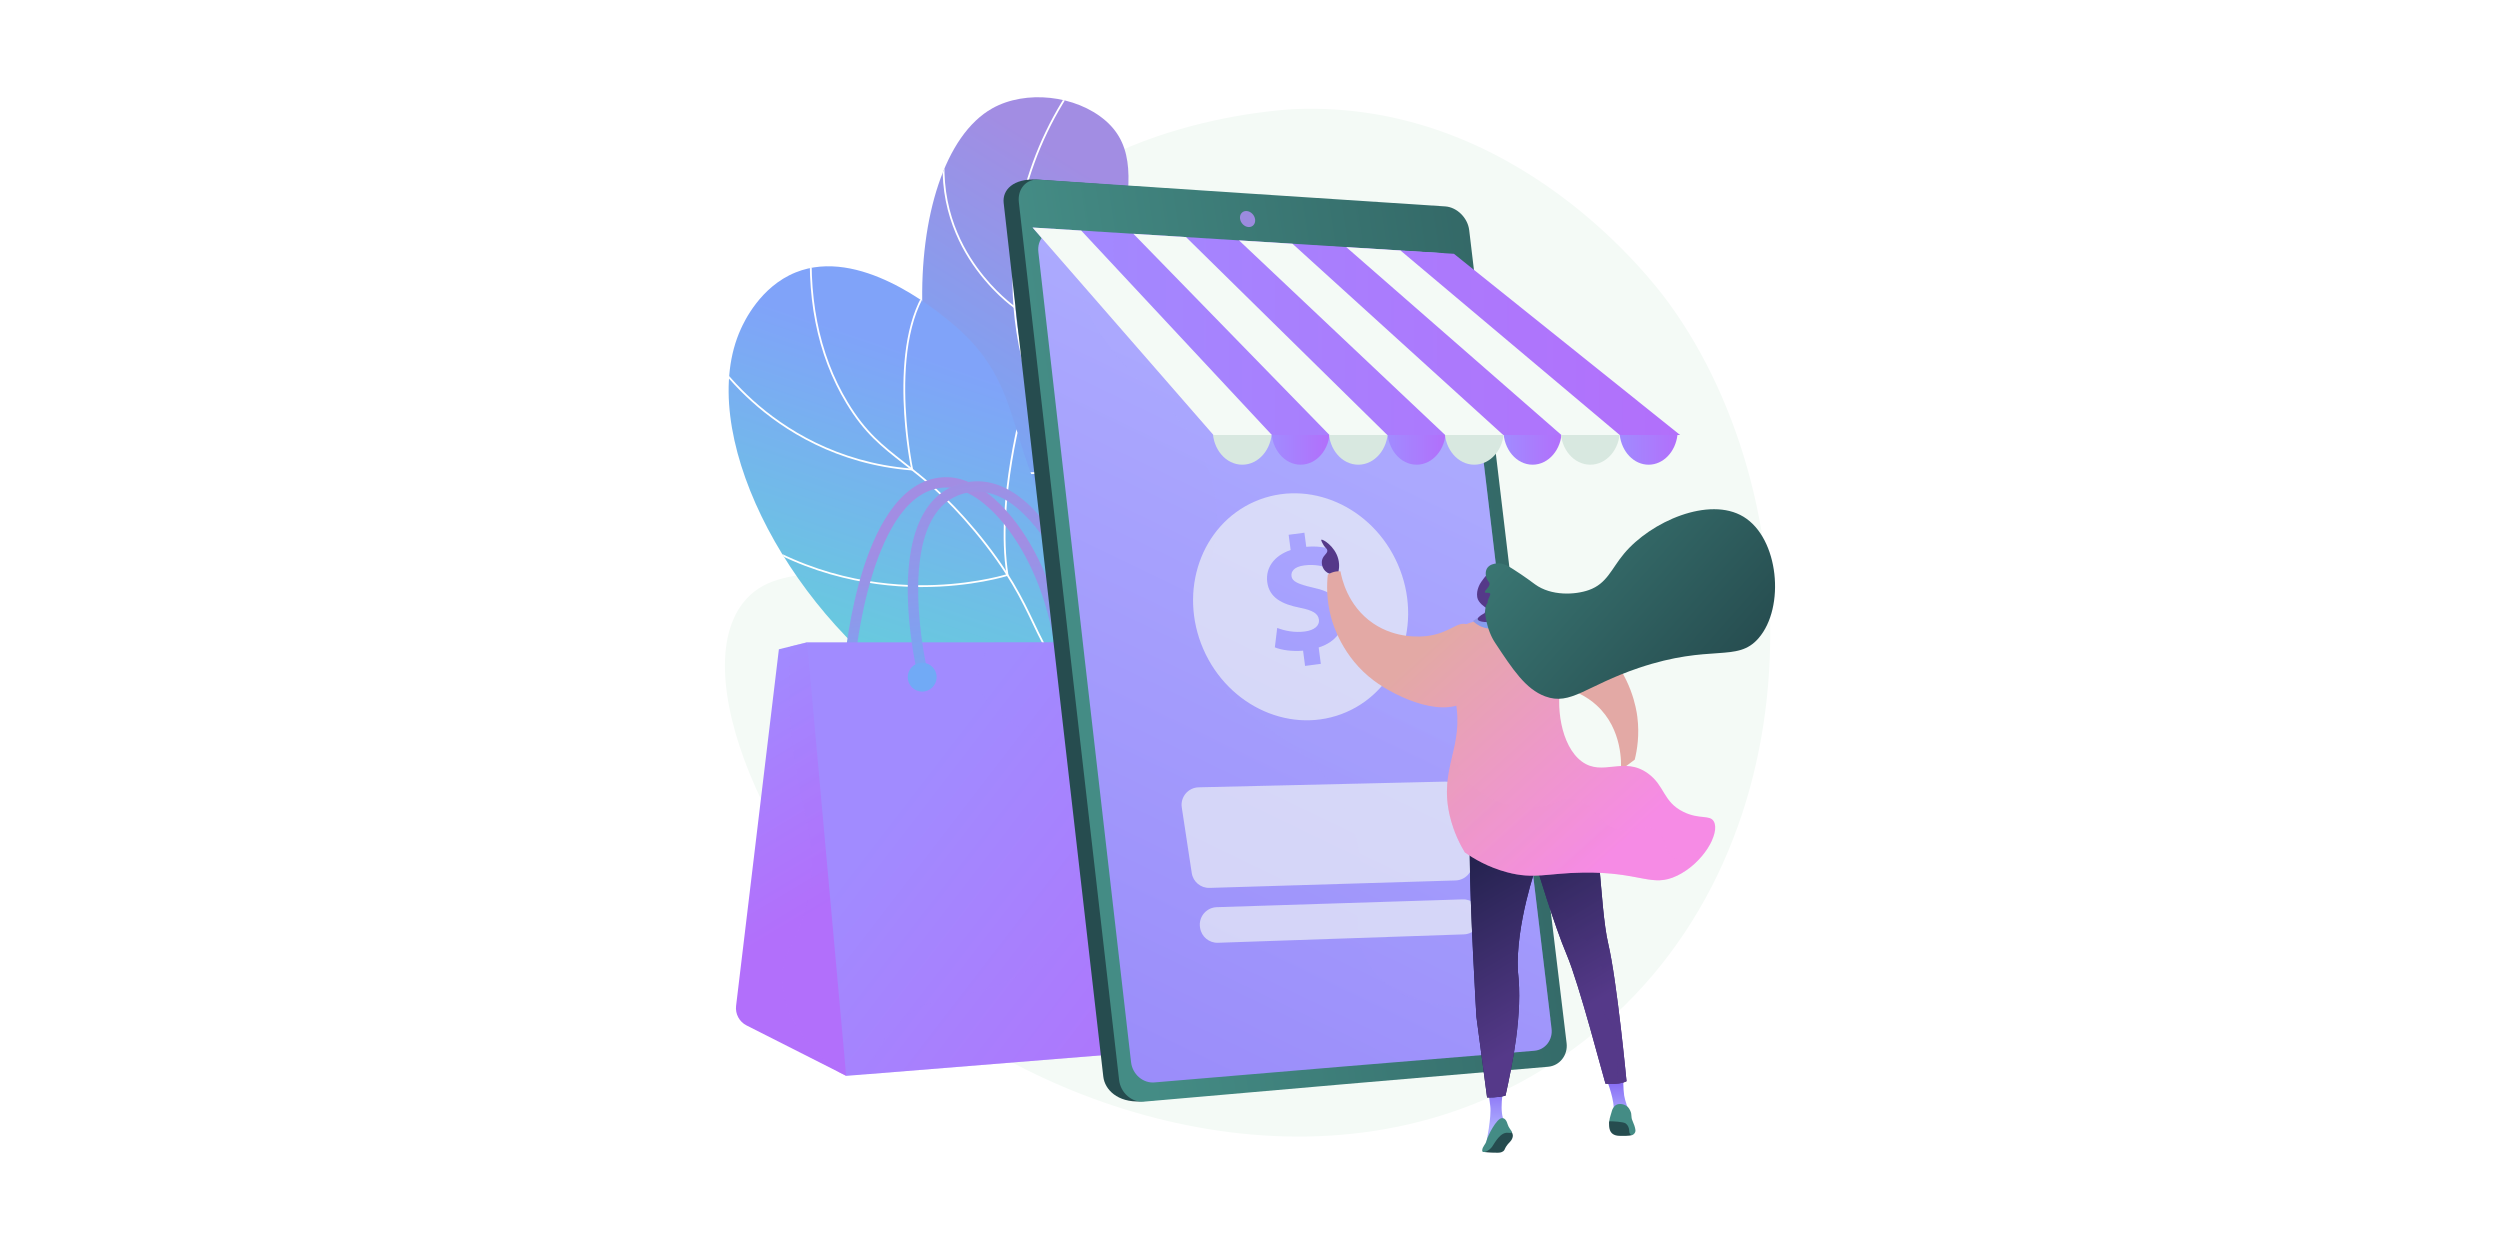 <?xml version="1.0" encoding="utf-8"?>
<!-- Generator: Adobe Illustrator 27.1.0, SVG Export Plug-In . SVG Version: 6.00 Build 0)  -->
<svg version="1.1" xmlns="http://www.w3.org/2000/svg" xmlns:xlink="http://www.w3.org/1999/xlink" x="0px" y="0px"
	 viewBox="0 0 1000 500" style="enable-background:new 0 0 1000 500;" xml:space="preserve">
<g id="Background">
	<g>
		<g>
			<rect style="fill:#FFFFFF;" width="1000" height="500"/>
		</g>
	</g>
</g>
<g id="Illustration">
	<g>
		<path style="fill:#F4FAF6;" d="M667.49,121.18c-6.37-8.75-60.95-81.07-149.41-77.55c-4.42,0.18-90.7,4.74-122.52,61.44
			c-23.54,41.94,1.38,79.15-27.34,107.72c-25.02,24.9-55.77,8.42-71.15,28.55c-23.42,30.67,13.88,113.5,71.19,159.69
			c59.18,47.7,172.39,82.69,260.39,19.05C727.45,348.64,726.44,202.06,667.49,121.18z"/>
		<g>
			<g>
				<g>
					<defs>
						<path id="SVGID_1_" d="M474.37,346.13c8.67-19.13,18.58-48.7,14.48-83.17c-4.71-39.58-23.61-49.45-36.84-92.65
							c-18.89-61.66,14.37-101.23-9.85-122.09c-11.81-10.17-31.89-12.36-45.22-4.89c-38.05,21.32-40.27,131.93,11.12,180.77
							c23.24,22.09,45.6,22.2,61.9,49.29C484.35,297.34,479.86,326.36,474.37,346.13z"/>
					</defs>
					
						<linearGradient id="SVGID_00000072996604383798670350000008331951531648742287_" gradientUnits="userSpaceOnUse" x1="490.19" y1="102.679" x2="416.957" y2="220.605">
						<stop  offset="3.597120e-03" style="stop-color:#A28DE3"/>
						<stop  offset="1" style="stop-color:#71AAF6"/>
					</linearGradient>
					
						<use xlink:href="#SVGID_1_"  style="overflow:visible;fill:url(#SVGID_00000072996604383798670350000008331951531648742287_);"/>
					<clipPath id="SVGID_00000142889715118964699240000008126015897921067673_">
						<use xlink:href="#SVGID_1_"  style="overflow:visible;"/>
					</clipPath>
					<g style="clip-path:url(#SVGID_00000142889715118964699240000008126015897921067673_);">
						<path style="fill:#FFFFFF;" d="M483.73,296.65c-1.22-8.57-3.18-17.08-5.83-25.28c-6.1-18.86-13.92-29.71-23.82-43.46
							c-6.46-8.97-13.79-19.15-21.97-33.48c-15.31-26.82-19.95-36.16-23.43-50.79c-6.89-28.94-2.65-53.76,0.49-65.98
							c4.45-17.33,12.18-33.44,22.97-47.89l0.59,0.44c-10.73,14.37-18.42,30.4-22.85,47.64c-3.12,12.15-7.34,36.84-0.49,65.62
							c3.46,14.54,8.09,23.85,23.36,50.59c8.16,14.3,15.48,24.45,21.93,33.42c9.93,13.8,17.78,24.7,23.92,43.66
							c2.67,8.25,4.64,16.8,5.86,25.41L483.73,296.65z"/>
						<path style="fill:#FFFFFF;" d="M406.06,123.51l-0.49-0.34c-0.1-0.07-9.94-6.96-17.97-19.68c-7.41-11.74-14.76-31-7.67-56.05
							l0.7,0.2c-7.01,24.8,0.26,43.85,7.59,55.47c6.93,10.97,15.2,17.55,17.28,19.11c2.82-20.29,17.31-32.06,29.03-38.38
							c12.8-6.9,25.15-8.96,25.27-8.98l0.12,0.72c-0.12,0.02-12.37,2.07-25.06,8.91c-11.68,6.3-26.14,18.09-28.72,38.43
							L406.06,123.51z"/>
						<path style="fill:#FFFFFF;" d="M409.2,189.72c-11.97,0-27.54-3.04-40.59-15.68l0.51-0.53c23.47,22.75,55.26,14.01,58.64,12.99
							c-5.77-39.68,22.16-56.74,22.45-56.91l0.37,0.63c-0.28,0.17-27.94,17.08-22.05,56.48l0.05,0.3l-0.29,0.1
							C428.13,187.16,420.18,189.72,409.2,189.72z"/>
						<path style="fill:#FFFFFF;" d="M428.05,230.64c-9.2,0-20.85-2.14-34.65-8.95l0.32-0.66c34.6,17.08,55.48,4.55,57.8,3.03
							c-6.55-21.58,9.47-53.55,9.63-53.87l0.65,0.33c-0.16,0.32-16.18,32.28-9.51,53.58l0.08,0.25l-0.21,0.15
							C452.04,224.61,443.5,230.64,428.05,230.64z"/>
					</g>
				</g>
			</g>
			<g>
				<g>
					<defs>
						<path id="SVGID_00000039829074542713588910000004615113321455810213_" d="M529.79,365.94c4.5-16.13,8.85-41.6-2.03-65.99
							c-18.97-42.55-62.92-33.89-98.95-81.18c-29.06-38.14-15.8-63.89-49.66-90.81c-5.67-4.51-35.53-29.17-60.83-19.02
							c-14.26,5.72-20.74,19.94-21.96,22.6c-18.4,40.34,17.1,110.47,69.4,146.47c30.04,20.68,40.95,16.17,94.94,42.35
							C492.43,335.76,515.56,353.64,529.79,365.94z"/>
					</defs>
					
						<linearGradient id="SVGID_00000005240980926090455340000001606955549644941212_" gradientUnits="userSpaceOnUse" x1="440.645" y1="166.093" x2="392.783" y2="308.894">
						<stop  offset="0" style="stop-color:#80A3F9"/>
						<stop  offset="0.996" style="stop-color:#61D4D7"/>
					</linearGradient>
					
						<use xlink:href="#SVGID_00000039829074542713588910000004615113321455810213_"  style="overflow:visible;fill:url(#SVGID_00000005240980926090455340000001606955549644941212_);"/>
					<clipPath id="SVGID_00000040555839567277718010000003166071621309796738_">
						<use xlink:href="#SVGID_00000039829074542713588910000004615113321455810213_"  style="overflow:visible;"/>
					</clipPath>
					<g style="clip-path:url(#SVGID_00000040555839567277718010000003166071621309796738_);">
						<path style="fill:#FFFFFF;" d="M532.38,386.22c-3.89-39.94-16.43-67.83-37.28-82.91c-10.17-7.36-18.73-9.28-27.79-11.31
							c-9.89-2.22-20.11-4.52-32.9-14.28c-12.45-9.5-16.37-17.76-21.34-28.21c-4.42-9.29-9.91-20.86-23.32-36.92
							c-11.75-14.08-20.67-21.04-28.54-27.19c-8.61-6.72-15.41-12.03-22.67-24.04c-11.83-19.57-16.52-43.5-13.94-71.14l0.73,0.07
							c-2.56,27.48,2.1,51.27,13.84,70.7c7.19,11.89,13.94,17.16,22.49,23.84c7.9,6.17,16.85,13.16,28.66,27.29
							c13.47,16.13,18.98,27.74,23.42,37.07c4.92,10.36,8.81,18.55,21.12,27.94c12.66,9.67,22.81,11.95,32.62,14.15
							c9.13,2.05,17.76,3.99,28.06,11.43c21.03,15.2,33.67,43.27,37.58,83.43L532.38,386.22z"/>
						<path style="fill:#FFFFFF;" d="M365.33,188.22l-0.49-0.04c-30.35-2.36-51.59-16.24-64.06-27.46
							c-13.51-12.16-19.94-23.92-20-24.04l0.64-0.35c0.06,0.12,6.44,11.79,19.87,23.87c12.32,11.08,33.25,24.76,63.12,27.21
							c-1.1-5.58-10.69-57.87,11-77.46l0.49,0.54c-22.49,20.32-10.8,76.67-10.68,77.24L365.33,188.22z"/>
						<path style="fill:#FFFFFF;" d="M368.69,234.82c-0.55,0-1.11,0-1.68-0.01c-19.48-0.24-48.44-4.87-75.77-25.57l0.44-0.58
							c27.17,20.58,55.95,25.19,75.31,25.43c19.34,0.23,33.4-3.71,35.6-4.37c-4.65-29.38,6.62-68.9,6.74-69.3l0.7,0.2
							c-0.11,0.4-11.42,40.05-6.67,69.3l0.05,0.31l-0.3,0.1C402.97,230.37,388.9,234.82,368.69,234.82z"/>
						<path style="fill:#FFFFFF;" d="M392.1,304.12c-7.65,0-15.86-0.48-24.58-1.62l0.09-0.73c52.82,6.89,86.75-10.41,90.46-12.41
							c-18.57-28.93-5.44-71.49-5.31-71.92l0.7,0.22c-0.13,0.43-13.25,42.99,5.44,71.63l0.21,0.32l-0.33,0.19
							C458.48,289.98,433.56,304.12,392.1,304.12z"/>
					</g>
				</g>
			</g>
		</g>
		<g>
			
				<linearGradient id="SVGID_00000096032601005170696410000011118738267149100678_" gradientUnits="userSpaceOnUse" x1="378.553" y1="216.329" x2="383.76" y2="284.017">
				<stop  offset="3.597120e-03" style="stop-color:#A28DE3"/>
				<stop  offset="1" style="stop-color:#71AAF6"/>
			</linearGradient>
			<path style="fill:url(#SVGID_00000096032601005170696410000011118738267149100678_);" d="M424.72,267.15
				c-1.05,0-1.95-0.8-2.05-1.87c-1.81-18.99-8-37.03-17.43-50.8c-8.35-12.2-18.3-19.48-26.61-19.48c-0.01,0-0.02,0-0.03,0
				c-30.27,0.06-36.6,69.55-36.66,70.26c-0.1,1.14-1.09,1.98-2.24,1.88c-1.14-0.1-1.98-1.1-1.88-2.24
				c0.26-3.02,6.74-73.97,40.77-74.03c0.01,0,0.02,0,0.04,0c9.82,0,20.76,7.75,30.02,21.28c9.82,14.34,16.26,33.07,18.14,52.74
				c0.11,1.14-0.73,2.15-1.86,2.25C424.86,267.15,424.79,267.15,424.72,267.15z"/>
			
				<linearGradient id="SVGID_00000057150458549821783220000018022700824010358436_" gradientUnits="userSpaceOnUse" x1="277.479" y1="278.974" x2="327.848" y2="363.438">
				<stop  offset="0" style="stop-color:#A18BFF"/>
				<stop  offset="1" style="stop-color:#B26FFB"/>
			</linearGradient>
			<path style="fill:url(#SVGID_00000057150458549821783220000018022700824010358436_);" d="M298.62,410.17l39.85,20.17l24.14-74.08
				l-39.78-99.32l-11.28,2.77l-17.12,142.64C294.05,405.58,295.72,408.71,298.62,410.17z"/>
			
				<linearGradient id="SVGID_00000119798190562380748620000007706580051333684410_" gradientUnits="userSpaceOnUse" x1="285.267" y1="274.33" x2="335.635" y2="358.793">
				<stop  offset="0" style="stop-color:#A18BFF"/>
				<stop  offset="1" style="stop-color:#B26FFB"/>
			</linearGradient>
			<path style="opacity:0.52;fill:url(#SVGID_00000119798190562380748620000007706580051333684410_);" d="M362.61,356.26
				l-39.78-99.32l-6.65,1.63c-0.92,13.26-0.52,24.18,0.11,32.12c2.67,33.82,11.52,43.23,7.23,66.82
				c-3.57,19.62-11.36,22.28-10.68,35.47c0.74,14.37,10.77,26.41,22.69,35.87l2.94,1.49L362.61,356.26z"/>
			
				<linearGradient id="SVGID_00000111189215928537912810000007061894039983793562_" gradientUnits="userSpaceOnUse" x1="365.161" y1="313" x2="506.967" y2="422.26">
				<stop  offset="0" style="stop-color:#A18BFF"/>
				<stop  offset="1" style="stop-color:#B26FFB"/>
			</linearGradient>
			<polygon style="fill:url(#SVGID_00000111189215928537912810000007061894039983793562_);" points="322.83,256.94 471.4,256.94 
				520.57,415.67 338.47,430.35 			"/>
			
				<linearGradient id="SVGID_00000175287947671596438960000005392823547057583778_" gradientUnits="userSpaceOnUse" x1="393.026" y1="185.669" x2="407.491" y2="277.886">
				<stop  offset="3.597120e-03" style="stop-color:#A28DE3"/>
				<stop  offset="1" style="stop-color:#71AAF6"/>
			</linearGradient>
			<path style="fill:url(#SVGID_00000175287947671596438960000005392823547057583778_);" d="M368.86,270.55
				c-0.94,0-1.79-0.64-2.01-1.6c-0.42-1.8-10.18-44.33,3.58-65.21c3.94-5.98,9.46-9.64,16.38-10.86
				c35.58-6.27,57.48,70.15,58.4,73.4c0.31,1.1-0.33,2.24-1.43,2.55c-1.1,0.31-2.24-0.33-2.55-1.43
				c-0.21-0.76-21.78-76.09-53.7-70.45c-5.84,1.03-10.31,3.99-13.65,9.06c-12.79,19.4-3.11,61.56-3.01,61.99
				c0.26,1.11-0.43,2.22-1.54,2.48C369.17,270.53,369.01,270.55,368.86,270.55z"/>
			<g style="opacity:0.3;">
				
					<linearGradient id="SVGID_00000125579696988257356420000012540531450665484211_" gradientUnits="userSpaceOnUse" x1="366.994" y1="310.62" x2="508.8" y2="419.881">
					<stop  offset="0" style="stop-color:#A18BFF"/>
					<stop  offset="1" style="stop-color:#B26FFB"/>
				</linearGradient>
				<path style="fill:url(#SVGID_00000125579696988257356420000012540531450665484211_);" d="M471.4,256.94h-73.7
					c-3.64,3.7-6.21,7.96-6.46,12.74c-1.16,22.46,50.47,29.84,55.45,60.62c3.59,22.2-18.51,47.82-38.23,59.24
					c-20.78,12.03-34.85,5.94-48.91,19.29c-6.17,5.87-9.93,13.2-12.17,20.81l173.19-13.95L471.4,256.94z"/>
			</g>
			
				<linearGradient id="SVGID_00000159470430401940295020000018230900463329633186_" gradientUnits="userSpaceOnUse" x1="361.079" y1="267.964" x2="363.407" y2="268.829">
				<stop  offset="3.597120e-03" style="stop-color:#A28DE3"/>
				<stop  offset="1" style="stop-color:#71AAF6"/>
			</linearGradient>
			<circle style="fill:url(#SVGID_00000159470430401940295020000018230900463329633186_);" cx="368.87" cy="270.86" r="5.78"/>
			
				<linearGradient id="SVGID_00000097486815816481698970000007495063292955706762_" gradientUnits="userSpaceOnUse" x1="436.395" y1="267.429" x2="438.723" y2="268.293">
				<stop  offset="3.597120e-03" style="stop-color:#A28DE3"/>
				<stop  offset="1" style="stop-color:#71AAF6"/>
			</linearGradient>
			<circle style="fill:url(#SVGID_00000097486815816481698970000007495063292955706762_);" cx="444.19" cy="270.32" r="5.78"/>
		</g>
		<g>
			<g>
				<path style="fill:#264C4F;" d="M580.48,92.28c12.91,109.07,25.81,217,38.72,323.79c0.58,4.79-2.73,9.02-7.36,9.42
					c-51.86,4.92-103.73,9.95-155.59,15.08c-9.25,0.45-14.33-4.72-14.93-9.9c-13.28-115.28-26.57-231.78-39.85-349.47
					c-0.6-5.29,3.88-9.83,13.13-9.38c52.12,3.72,104.24,7.38,156.36,11C575.62,83.14,579.9,87.39,580.48,92.28z"/>
				
					<linearGradient id="SVGID_00000173148453283190482750000014768262457280159104_" gradientUnits="userSpaceOnUse" x1="626.591" y1="259.399" x2="955.702" y2="246.818" gradientTransform="matrix(1 0 0.117 1.003 -223.905 -3.761)">
					<stop  offset="0" style="stop-color:#448C85"/>
					<stop  offset="0.996" style="stop-color:#264C4F"/>
				</linearGradient>
				<path style="fill:url(#SVGID_00000173148453283190482750000014768262457280159104_);" d="M587.68,92.06
					C600.67,201.6,613.66,310,626.64,417.24c0.58,4.8-2.75,9.06-7.4,9.46c-53.85,4.56-107.71,9.21-161.57,13.95
					c-4.91,0.44-9.43-3.46-10.03-8.66c-13.37-115.81-26.73-232.84-40.1-351.1c-0.6-5.31,2.96-9.38,7.91-9.05
					c54.22,3.62,108.43,7.19,162.65,10.72C582.79,82.88,587.1,87.14,587.68,92.06z"/>
				
					<linearGradient id="SVGID_00000142140959669542065470000003817670028724356022_" gradientUnits="userSpaceOnUse" x1="578.44" y1="130.743" x2="261.785" y2="787.544">
					<stop  offset="0" style="stop-color:#AEAEFF"/>
					<stop  offset="0.996" style="stop-color:#8263F3"/>
				</linearGradient>
				<path style="fill:url(#SVGID_00000142140959669542065470000003817670028724356022_);" d="M584.55,109.98
					c12.03,101.49,24.06,202,36.08,301.51c0.54,4.5-2.57,8.47-6.92,8.82c-50.65,4.14-101.3,8.36-151.94,12.66
					c-4.58,0.39-8.78-3.25-9.34-8.08c-12.36-106.97-24.72-214.98-37.08-324.04c-0.56-4.93,2.76-8.75,7.36-8.48
					c50.96,2.97,101.93,5.9,152.89,8.81C579.99,101.43,584.01,105.4,584.55,109.98z"/>
				
					<linearGradient id="SVGID_00000019646258913327043670000008696267813661809326_" gradientUnits="userSpaceOnUse" x1="579.579" y1="131.292" x2="262.925" y2="788.093">
					<stop  offset="0" style="stop-color:#AEAEFF"/>
					<stop  offset="0.996" style="stop-color:#8263F3"/>
				</linearGradient>
				<path style="opacity:0.35;fill:url(#SVGID_00000019646258913327043670000008696267813661809326_);" d="M575.61,101.18
					c-50.36-2.87-100.72-5.77-151.08-8.7c1.56,8.95,4.27,18.69,8.85,28.62c16.7,36.24,41.24,38.24,50.85,69.82
					c9.89,32.54-12.42,42.72-1.52,72.09c11.83,31.88,40.83,27.26,56.16,62.23c13.21,30.14-3.8,43.91,9.87,62.23
					c14.97,20.07,42.68,13.27,71.43,20.07c-11.87-98.22-23.74-197.4-35.61-297.55C584.01,105.4,579.99,101.43,575.61,101.18z"/>
			</g>
			<path style="fill:#9C8BDF;" d="M502.05,87.8c0.2,1.76-0.98,3.12-2.65,3.02c-1.67-0.1-3.19-1.62-3.39-3.39
				c-0.21-1.77,0.98-3.13,2.65-3.02C500.33,84.52,501.85,86.04,502.05,87.8z"/>
			
				<linearGradient id="SVGID_00000078019617592404566960000005517882119129956498_" gradientUnits="userSpaceOnUse" x1="508.59" y1="172.132" x2="531.902" y2="172.132">
				<stop  offset="0" style="stop-color:#A18BFF"/>
				<stop  offset="1" style="stop-color:#B26FFB"/>
			</linearGradient>
			
				<ellipse style="fill:url(#SVGID_00000078019617592404566960000005517882119129956498_);" cx="520.25" cy="172.13" rx="11.66" ry="13.75"/>
			
				<linearGradient id="SVGID_00000121248520048827606420000016198862943538785439_" gradientUnits="userSpaceOnUse" x1="554.988" y1="172.132" x2="578.3" y2="172.132">
				<stop  offset="0" style="stop-color:#A18BFF"/>
				<stop  offset="1" style="stop-color:#B26FFB"/>
			</linearGradient>
			
				<ellipse style="fill:url(#SVGID_00000121248520048827606420000016198862943538785439_);" cx="566.64" cy="172.13" rx="11.66" ry="13.75"/>
			<ellipse style="fill:#D8E8E0;" cx="543.32" cy="172.13" rx="11.82" ry="13.75"/>
			
				<linearGradient id="SVGID_00000166655905508712025380000001396767517283477930_" gradientUnits="userSpaceOnUse" x1="601.386" y1="172.132" x2="624.698" y2="172.132">
				<stop  offset="0" style="stop-color:#A18BFF"/>
				<stop  offset="1" style="stop-color:#B26FFB"/>
			</linearGradient>
			
				<ellipse style="fill:url(#SVGID_00000166655905508712025380000001396767517283477930_);" cx="613.04" cy="172.13" rx="11.66" ry="13.75"/>
			<ellipse style="fill:#D8E8E0;" cx="589.71" cy="172.13" rx="11.82" ry="13.75"/>
			<ellipse style="fill:#D8E8E0;" cx="636.11" cy="172.13" rx="11.82" ry="13.75"/>
			<ellipse style="fill:#D8E8E0;" cx="496.92" cy="172.13" rx="11.82" ry="13.75"/>
			
				<linearGradient id="SVGID_00000014607637479093363910000008575580469354965650_" gradientUnits="userSpaceOnUse" x1="413.019" y1="132.503" x2="672.034" y2="132.503">
				<stop  offset="0" style="stop-color:#A18BFF"/>
				<stop  offset="1" style="stop-color:#B26FFB"/>
			</linearGradient>
			<polygon style="fill:url(#SVGID_00000014607637479093363910000008575580469354965650_);" points="413.02,91.01 485.35,173.99 
				672.03,173.99 581.57,101.52 			"/>
			<g>
				<polygon style="fill:#F4FAF6;" points="413.02,91.01 485.35,173.99 508.74,173.99 432.48,92.22 				"/>
				<polygon style="fill:#F4FAF6;" points="453.37,93.53 531.79,173.99 554.9,173.99 474.41,94.84 				"/>
				<polygon style="fill:#F4FAF6;" points="495.61,96.16 578.06,173.99 601.28,173.99 516.98,97.49 				"/>
				<polygon style="fill:#F4FAF6;" points="560.19,100.19 538.5,98.84 624.55,173.99 647.88,173.99 				"/>
			</g>
			
				<linearGradient id="SVGID_00000040549217758401248880000000163163209081087154_" gradientUnits="userSpaceOnUse" x1="647.904" y1="179.939" x2="670.977" y2="179.939">
				<stop  offset="0" style="stop-color:#A18BFF"/>
				<stop  offset="1" style="stop-color:#B26FFB"/>
			</linearGradient>
			<path style="fill:url(#SVGID_00000040549217758401248880000000163163209081087154_);" d="M647.9,173.99
				c0.77,6.71,5.64,11.89,11.54,11.89c5.9,0,10.76-5.18,11.54-11.89H647.9z"/>
			<path style="opacity:0.63;fill:#F4FAF6;" d="M559.17,225.83c-10.1-23.27-35.71-34.57-57.21-25.24
				c-21.5,9.33-30.74,35.75-20.65,59.02c10.1,23.27,35.71,34.57,57.21,25.24C560.03,275.53,569.27,249.1,559.17,225.83z
				 M527.47,258.99l0.86,6.55l-6.3,0.83l-0.8-6.1c-4.33,0.37-8.66-0.23-11.29-1.33l0.94-7.77c2.89,1.12,6.86,1.97,11.04,1.43
				c3.66-0.48,5.98-2.22,5.64-4.79c-0.32-2.44-2.58-3.71-7.55-4.7c-7.18-1.41-12.29-4.01-13.11-10.24
				c-0.74-5.65,2.66-10.61,9.36-12.86l-0.8-6.1l6.3-0.83l0.74,5.65c4.33-0.37,7.34,0.15,9.6,0.9l-0.91,7.51
				c-1.76-0.49-4.91-1.58-9.54-0.97c-4.18,0.55-5.29,2.53-5.05,4.33c0.28,2.12,2.71,3.17,8.44,4.51c8,1.69,11.55,4.82,12.31,10.61
				C538.1,251.32,534.69,256.73,527.47,258.99z"/>
			<g style="opacity:0.63;">
				<path style="fill:#F4FAF6;" d="M582.24,352.18l-98.41,2.98c-3.54,0.11-6.6-2.44-7.13-5.94l-3.99-26.24
					c-0.63-4.17,2.54-7.95,6.76-8.05l98.52-2.28c3.52-0.08,6.55,2.46,7.08,5.94l3.88,25.54
					C589.58,348.28,586.44,352.05,582.24,352.18z"/>
				<path style="fill:#F4FAF6;" d="M585.55,373.75l-98.35,3.36c-3.55,0.12-6.62-2.43-7.16-5.94l-0.04-0.25
					c-0.63-4.15,2.5-7.91,6.7-8.05l98.39-3.12c3.54-0.11,6.61,2.44,7.14,5.94l0,0C592.86,369.84,589.73,373.6,585.55,373.75z"/>
			</g>
		</g>
		<g>
			<g>
				<g>
					
						<linearGradient id="SVGID_00000136389217289187616590000005444784291224587686_" gradientUnits="userSpaceOnUse" x1="-642.744" y1="72.695" x2="-648.778" y2="16.504" gradientTransform="matrix(0.96 -0.279 0.279 0.96 1177.37 93.292)">
						<stop  offset="0" style="stop-color:#1B1E44"/>
						<stop  offset="1" style="stop-color:#553989"/>
					</linearGradient>
					<path style="fill:url(#SVGID_00000136389217289187616590000005444784291224587686_);" d="M535.15,229.6
						c0.33-1.1,0.84-3.37,0.15-6.03c-1.35-5.16-6.31-8.05-6.76-7.67c-0.24,0.2,0.55,1.6,0.93,2.21c0.81,1.27,1.29,1.27,1.43,1.92
						c0.31,1.33-1.57,1.93-2.06,3.96c-0.35,1.46,0.11,3.26,1.29,4.44C532.1,230.4,535.03,229.64,535.15,229.6z"/>
					
						<linearGradient id="SVGID_00000109014043943144270380000012597394109016692147_" gradientUnits="userSpaceOnUse" x1="653.381" y1="317.702" x2="655.847" y2="322.772">
						<stop  offset="0" style="stop-color:#AEAEFF"/>
						<stop  offset="0.996" style="stop-color:#8263F3"/>
					</linearGradient>
					<polygon style="fill:url(#SVGID_00000109014043943144270380000012597394109016692147_);" points="650.61,326.75 649.09,321.52 
						655.44,316.82 659.4,315.34 657.06,322.66 					"/>
					
						<linearGradient id="SVGID_00000083798211006300342070000005259186115017819540_" gradientUnits="userSpaceOnUse" x1="-602.458" y1="446.8" x2="-602.458" y2="430.896" gradientTransform="matrix(1 0 0 1 1249.563 0)">
						<stop  offset="0" style="stop-color:#AEAEFF"/>
						<stop  offset="0.996" style="stop-color:#8263F3"/>
					</linearGradient>
					<path style="fill:url(#SVGID_00000083798211006300342070000005259186115017819540_);" d="M642.76,432.14
						c0,0,3.47,8.74,2.56,12.61c3.73-0.07,6.14-0.55,6.14-0.55s-1.5-3.98-1.79-5.96c-0.4-2.67-0.37-6.98-0.37-6.98L642.76,432.14z"
						/>
					<path style="fill:#264C4F;" d="M604.48,452.58c0.22,0.27,0.62,0.84,0.66,1.6c0.02,0.42-0.08,0.76-0.2,1.08
						c-0.59,1.56-1.52,1.76-2.53,3.42c-0.61,1.01-0.5,1.31-1.06,1.77c-0.74,0.6-1.64,0.64-2.41,0.64c-1.31,0.02-3.2-0.03-5.58-0.32
						c1.25-1.61,2.57-3.24,3.98-4.89c0.62-0.72,1.24-1.43,1.85-2.12l3.66-1.24C603.4,452.55,603.94,452.56,604.48,452.58z"/>
					
						<linearGradient id="SVGID_00000093138672851801514770000008703272908785318077_" gradientUnits="userSpaceOnUse" x1="-650.934" y1="451.333" x2="-650.934" y2="432.166" gradientTransform="matrix(1 0 0 1 1249.563 0)">
						<stop  offset="0" style="stop-color:#AEAEFF"/>
						<stop  offset="0.996" style="stop-color:#8263F3"/>
					</linearGradient>
					<path style="fill:url(#SVGID_00000093138672851801514770000008703272908785318077_);" d="M601.43,434.79
						c0,0-2.09,10.93,0.57,13.99c2.27,3.06-1.1,0.88-1.1,0.88l-4.02,3.51l-2.41,4.17c0,0,2.22-10.7,1.63-14.94
						c-0.59-4.24-0.89-7.11-0.89-7.11L601.43,434.79z"/>
					
						<linearGradient id="SVGID_00000008130805329295707000000014699301739119295620_" gradientUnits="userSpaceOnUse" x1="-661.657" y1="376.042" x2="-598.949" y2="376.042" gradientTransform="matrix(1 0 0 1 1249.563 0)">
						<stop  offset="0" style="stop-color:#1B1E44"/>
						<stop  offset="1" style="stop-color:#553989"/>
					</linearGradient>
					<path style="fill:url(#SVGID_00000008130805329295707000000014699301739119295620_);" d="M593.53,315.25
						c0,0-5.63,5.03-5.63,25.76c0,20.73,2.67,65.74,2.67,65.74l4.26,32.23c0,0,4.42,0.16,7.38-0.73
						c2.67-12.14,7.01-32.68,4.94-49.86c-0.89-18.66,7.4-42.05,7.4-42.05s7.11,23.69,12.14,35.54
						c5.03,11.85,14.62,48.95,15.51,51.62c5.89,0.53,8.41-1.02,8.41-1.02s-3.78-39.93-7.33-55.04c-3.55-15.1-3.26-51.53-9.18-61.89
						C620.78,310.21,593.53,315.25,593.53,315.25z"/>
					
						<linearGradient id="SVGID_00000132786027150127976740000006062829272861975713_" gradientUnits="userSpaceOnUse" x1="-663.649" y1="329.297" x2="-618.472" y2="405.177" gradientTransform="matrix(1 0 0 1 1249.563 0)">
						<stop  offset="0" style="stop-color:#1B1E44"/>
						<stop  offset="1" style="stop-color:#553989"/>
					</linearGradient>
					<path style="fill:url(#SVGID_00000132786027150127976740000006062829272861975713_);" d="M593.53,315.25
						c0,0-5.63,5.03-5.63,25.76c0,20.73,2.67,65.74,2.67,65.74l4.26,32.23c0,0,4.42,0.16,7.38-0.73
						c2.67-12.14,7.01-32.68,4.94-49.86c-0.89-18.66,7.4-42.05,7.4-42.05s7.11,23.69,12.14,35.54
						c5.03,11.85,14.62,48.95,15.51,51.62c5.89,0.53,8.41-1.02,8.41-1.02s-3.78-39.93-7.33-55.04c-3.55-15.1-3.26-51.53-9.18-61.89
						C620.78,310.21,593.53,315.25,593.53,315.25z"/>
					
						<linearGradient id="SVGID_00000132801032361314312220000009420349203872067997_" gradientUnits="userSpaceOnUse" x1="-645.864" y1="318.708" x2="-600.687" y2="394.589" gradientTransform="matrix(1 0 0 1 1249.563 0)">
						<stop  offset="0" style="stop-color:#1B1E44"/>
						<stop  offset="1" style="stop-color:#553989"/>
					</linearGradient>
					<path style="opacity:0.25;fill:url(#SVGID_00000132801032361314312220000009420349203872067997_);" d="M622.76,353.23
						c1.75,11.4,5.26,17.54,14.04,25.44c7.02,5.26,1.75,16.67,4.39,25.44c0.88,2.63,3.51,5.26,4.39,7.89
						c3.26,6.53,0.22,14.51,1.7,21.43c2.3-0.32,3.35-0.96,3.35-0.96s-3.78-39.93-7.33-55.04c-3.55-15.1-3.26-51.53-9.18-61.89
						c-13.33-5.33-40.57-0.3-40.57-0.3s-5.63,5.03-5.63,25.76c0,1.68,0.02,3.53,0.05,5.49c5.84,5.17,17.79,6.32,25.16,0.59
						c0.45-0.33,0.92-0.54,1.41-0.64c0.02-0.07,0.04-0.11,0.04-0.11s0.01,0.04,0.03,0.1C617.94,345.83,622,350.19,622.76,353.23z"/>
					<g>
						<path style="fill:#264C4F;" d="M644.4,448.07c0,0-0.87,0-0.79,1.12c0.07,1.12-0.39,4.96,4.01,5.14
							c4.4,0.18,5.08-0.31,5.22-0.31c0.14,0-1.15-3.68-1.15-3.68l-1.41-1.8l-3.79-0.4L644.4,448.07z"/>
						<path style="fill:#448C85;" d="M654.16,451.93c-0.09-0.93-0.61-2.39-1.14-3.57c-0.78-1.75-0.14-2.4-0.88-3.99
							c-0.26-0.55-0.51-1.07-1.05-1.59c-0.12-0.12-1.34-1.24-3.11-1.18c-0.35,0.01-0.88,0.03-1.46,0.34
							c-0.68,0.36-1.02,0.91-1.32,1.39c-0.46,0.75-0.35,0.98-1.06,3.14c-0.06,0.17-0.18,0.55-0.28,1.07
							c-0.07,0.4-0.1,0.73-0.12,0.96c1.15,0,5.59,0.18,6.53,0.87c0.94,0.69,1.41,1.84,1.41,2.99c0,1.15,0.58,1.69,1.15,1.66
							C653.35,453.99,654.38,453.03,654.16,451.93z"/>
					</g>
					<path style="fill:#448C85;" d="M600.87,447.24c0.99,0.02,1.72,0.8,2.27,2.7c0.55,1.9,3.18,3.58,0.11,3.18
						c-3.07-0.4-5.3,3.95-6.4,5.56c-1.1,1.61-4.04,3.04-3.97,1.47c0.07-1.57,1.37-2.31,1.74-3.91
						C594.98,454.62,598.61,447.2,600.87,447.24z"/>
					
						<linearGradient id="SVGID_00000087378184897468331290000001472842151782821248_" gradientUnits="userSpaceOnUse" x1="3166.657" y1="-1731.67" x2="3214.502" y2="-1633.286" gradientTransform="matrix(-0.989 0.145 -0.145 -0.989 3503.4 -1904.99)">
						<stop  offset="3.597120e-03" style="stop-color:#E3A9A5"/>
						<stop  offset="1" style="stop-color:#F68BE5"/>
					</linearGradient>
					<path style="fill:url(#SVGID_00000087378184897468331290000001472842151782821248_);" d="M648.37,307.98
						c0.13-2.15,0.79-16.2-9.66-25.8c-8.55-7.86-19.45-8.07-21-8.07c-9.42-0.04-12.81,4.52-16.43,2.28
						c-6.14-3.79-5.97-22.83,3.19-29.3c10.33-7.29,28.51,3.91,36.99,12.28c11.13,10.98,13.11,24.52,13.47,27.33
						c0.93,7.29-0.09,13.35-1.04,17.16C652.05,305.23,650.21,306.6,648.37,307.98z"/>
					
						<linearGradient id="SVGID_00000069378157368289851880000011096830795196639160_" gradientUnits="userSpaceOnUse" x1="-626.611" y1="-11.442" x2="-578.156" y2="88.198" gradientTransform="matrix(0.96 -0.279 0.279 0.96 1177.37 93.292)">
						<stop  offset="3.597120e-03" style="stop-color:#E3A9A5"/>
						<stop  offset="1" style="stop-color:#F68BE5"/>
					</linearGradient>
					<path style="fill:url(#SVGID_00000069378157368289851880000011096830795196639160_);" d="M597.94,246.3
						c-10.36,2.57-18.21,5.03-21.38,10.78c-3.34,6.08,2.96,10.01,5.52,22.63c3.92,19.32-6.76,27.42-2.11,46.82
						c1.57,6.54,4.19,11.49,5.96,14.42c3.59,2.52,9.26,5.9,16.76,7.92c10.91,2.95,16,0.4,30.38,0.17
						c23.51-0.37,27.51,6.17,37.79,1.22c10.38-5,17.29-16.97,14.67-21.68c-1.57-2.82-5.72-0.68-12.13-3.82
						c-8.26-4.04-7.38-10.44-14.2-15.38c-9.79-7.09-18.1,1.4-26.48-4.78c-8.48-6.25-10.65-22.79-7.97-32.93
						c1.75-6.62,1.27-13.65,2.44-20.4c0.1-0.56,0.14-1.45-0.27-2.42c-1.59-3.71-8.61-3.94-13.92-4.06
						C604.9,244.63,598.8,246.09,597.94,246.3z"/>
					
						<linearGradient id="SVGID_00000123416499024478310060000017720666891928195209_" gradientUnits="userSpaceOnUse" x1="-1855.026" y1="-23.881" x2="-1845.766" y2="-9.163" gradientTransform="matrix(0.96 -0.279 0.279 0.96 2377.273 -255.475)">
						<stop  offset="3.597120e-03" style="stop-color:#A28DE3"/>
						<stop  offset="1" style="stop-color:#71AAF6"/>
					</linearGradient>
					<path style="fill:url(#SVGID_00000123416499024478310060000017720666891928195209_);" d="M589.19,248.39l1.84-1.21
						c0,0,1.32,2.58,7.92,1.04c3.61-1.05,5.35-3.75,5.35-3.75l1.67,0.61c0,0-1.93,4.66-6.77,5.97
						C592.95,252.72,589.19,248.39,589.19,248.39z"/>
					<g>
						
							<linearGradient id="SVGID_00000043451645271951196420000004122289356347374467_" gradientUnits="userSpaceOnUse" x1="-1828.422" y1="167.074" x2="-1834.456" y2="110.882" gradientTransform="matrix(0.96 -0.279 0.279 0.96 2377.273 -255.475)">
							<stop  offset="0" style="stop-color:#1B1E44"/>
							<stop  offset="1" style="stop-color:#553989"/>
						</linearGradient>
						<path style="fill:url(#SVGID_00000043451645271951196420000004122289356347374467_);" d="M590.89,238.87
							c-0.48-3.12,1.33-5.73,1.73-6.29c1.67-2.35,2.06-2.66,2.76-3.02l0.97-0.45c0,0,0.06-0.01,0.11-0.03
							c0.61-0.14,2.59,0.04,2.98,0.17c1.25,0.43,1.99,5.81,0.71,13.15c0.03,0.58,0.07,1.16,0.1,1.74c2.88-0.31,3.7-0.02,3.84,0.37
							c0.3,0.84-2.39,2.8-5.15,3.68c-3.46,1.1-7.6,0.68-7.85-0.46c-0.1-0.46,0.39-1.21,2.76-2.5c0.23-0.67,0.47-1.34,0.7-2.01
							C594.08,242.9,591.25,241.17,590.89,238.87z"/>
						
							<linearGradient id="SVGID_00000071519820184973697240000012523923606286295478_" gradientUnits="userSpaceOnUse" x1="596.962" y1="259.145" x2="595.328" y2="241.168">
							<stop  offset="0" style="stop-color:#1B1E44"/>
							<stop  offset="1" style="stop-color:#553989"/>
						</linearGradient>
						<path style="fill:url(#SVGID_00000071519820184973697240000012523923606286295478_);" d="M594.87,236.49
							c0.65-0.7,1.55,0.14,1.44,1.14c-0.11,1-1.2,1.92-2.12,1.61C593.28,238.92,593.99,237.43,594.87,236.49z"/>
						
							<linearGradient id="SVGID_00000081643846789196521900000011001575070472329350_" gradientUnits="userSpaceOnUse" x1="-600.956" y1="-96.481" x2="-515.669" y2="39.077" gradientTransform="matrix(0.96 -0.279 0.279 0.96 1177.37 93.292)">
							<stop  offset="0" style="stop-color:#448C85"/>
							<stop  offset="0.996" style="stop-color:#264C4F"/>
						</linearGradient>
						<path style="fill:url(#SVGID_00000081643846789196521900000011001575070472329350_);" d="M697.37,206.68
							c-13.69-8.27-37.01,1.87-47.81,14.84c-5.02,6.03-6.77,11.94-14.03,14.5c-5.51,1.95-15.05,2.43-21.51-2.28
							c-0.81-0.59-4.11-3.11-8.85-6.13c-2.09-1.33-4.13-2.55-6.66-2.23c-0.64,0.08-2.78,0.34-3.75,2.05
							c-0.78,1.39-0.51,3.32,0.2,4.57c0.43,0.74,0.7,0.76,0.82,1.29c0.33,1.5-2.17,2.92-1.8,3.62c0.26,0.5,1.6-0.1,2.03,0.49
							c0.48,0.65-0.88,1.73-1,3.75c-0.99,1.18-1.18,3.47-0.65,6.3c0.78,4.16,2.14,7.33,3.63,9.58c7.15,10.84,12.27,18.6,20.04,21.5
							c10.29,3.84,16.21-4.19,37.45-11.36c29.08-9.82,39.33-1.97,47.93-11.88C714.15,242.94,711.58,215.27,697.37,206.68z"/>
					</g>
					
						<linearGradient id="SVGID_00000116201204223179134360000016541624826958706861_" gradientUnits="userSpaceOnUse" x1="-632.004" y1="-9.118" x2="-584.347" y2="88.88" gradientTransform="matrix(0.96 -0.279 0.279 0.96 1177.37 93.292)">
						<stop  offset="3.597120e-03" style="stop-color:#E3A9A5"/>
						<stop  offset="1" style="stop-color:#F68BE5"/>
					</linearGradient>
					<path style="fill:url(#SVGID_00000116201204223179134360000016541624826958706861_);" d="M536.19,228.53
						c0.45,2.54,2.73,13.7,12.93,20.72c9.53,6.56,19.98,5.38,21.91,5.13c9.34-1.25,12.08-6.23,15.97-4.51
						c6.6,2.92,9.03,21.8,0.84,29.46c-9.23,8.63-28.78,0.02-38.32-7.11c-12.52-9.35-16.34-22.5-17.08-25.23
						c-1.91-7.09-1.74-13.24-1.32-17.14c0.54-0.35,1.37-0.8,2.48-1.09C534.65,228.49,535.56,228.48,536.19,228.53z"/>
					
						<linearGradient id="SVGID_00000038386670775771554480000015652556389127939213_" gradientUnits="userSpaceOnUse" x1="-633.607" y1="-8.038" x2="-585.152" y2="91.6" gradientTransform="matrix(0.96 -0.279 0.279 0.96 1177.37 93.292)">
						<stop  offset="3.597120e-03" style="stop-color:#E3A9A5"/>
						<stop  offset="1" style="stop-color:#F68BE5"/>
					</linearGradient>
					<path style="opacity:0.3;fill:url(#SVGID_00000038386670775771554480000015652556389127939213_);" d="M669.1,342.96
						c-3.4-1.92-2.09-8.18-7.13-11.08c-4.68-2.69-7.86,1.51-14.58-0.03c-8.61-1.97-8.76-10.11-17.03-12.11
						c-5.94-1.44-7.42,2.4-15.78,3.17c-8.35,0.77-19.56-1.88-27.14-10.24c-3.22-3.55-5.16-7.45-6.33-11.09
						c-1.71,7.38-3.63,14.54-1.13,24.95c1.57,6.54,4.19,11.49,5.96,14.42c3.59,2.52,9.26,5.9,16.76,7.92
						c10.91,2.95,16,0.4,30.38,0.17c23.51-0.37,27.51,6.17,37.79,1.22c6.64-3.2,11.84-9.23,14.05-14.41
						C676.15,343.26,671.56,344.35,669.1,342.96z"/>
				</g>
			</g>
		</g>
	</g>
</g>
</svg>
